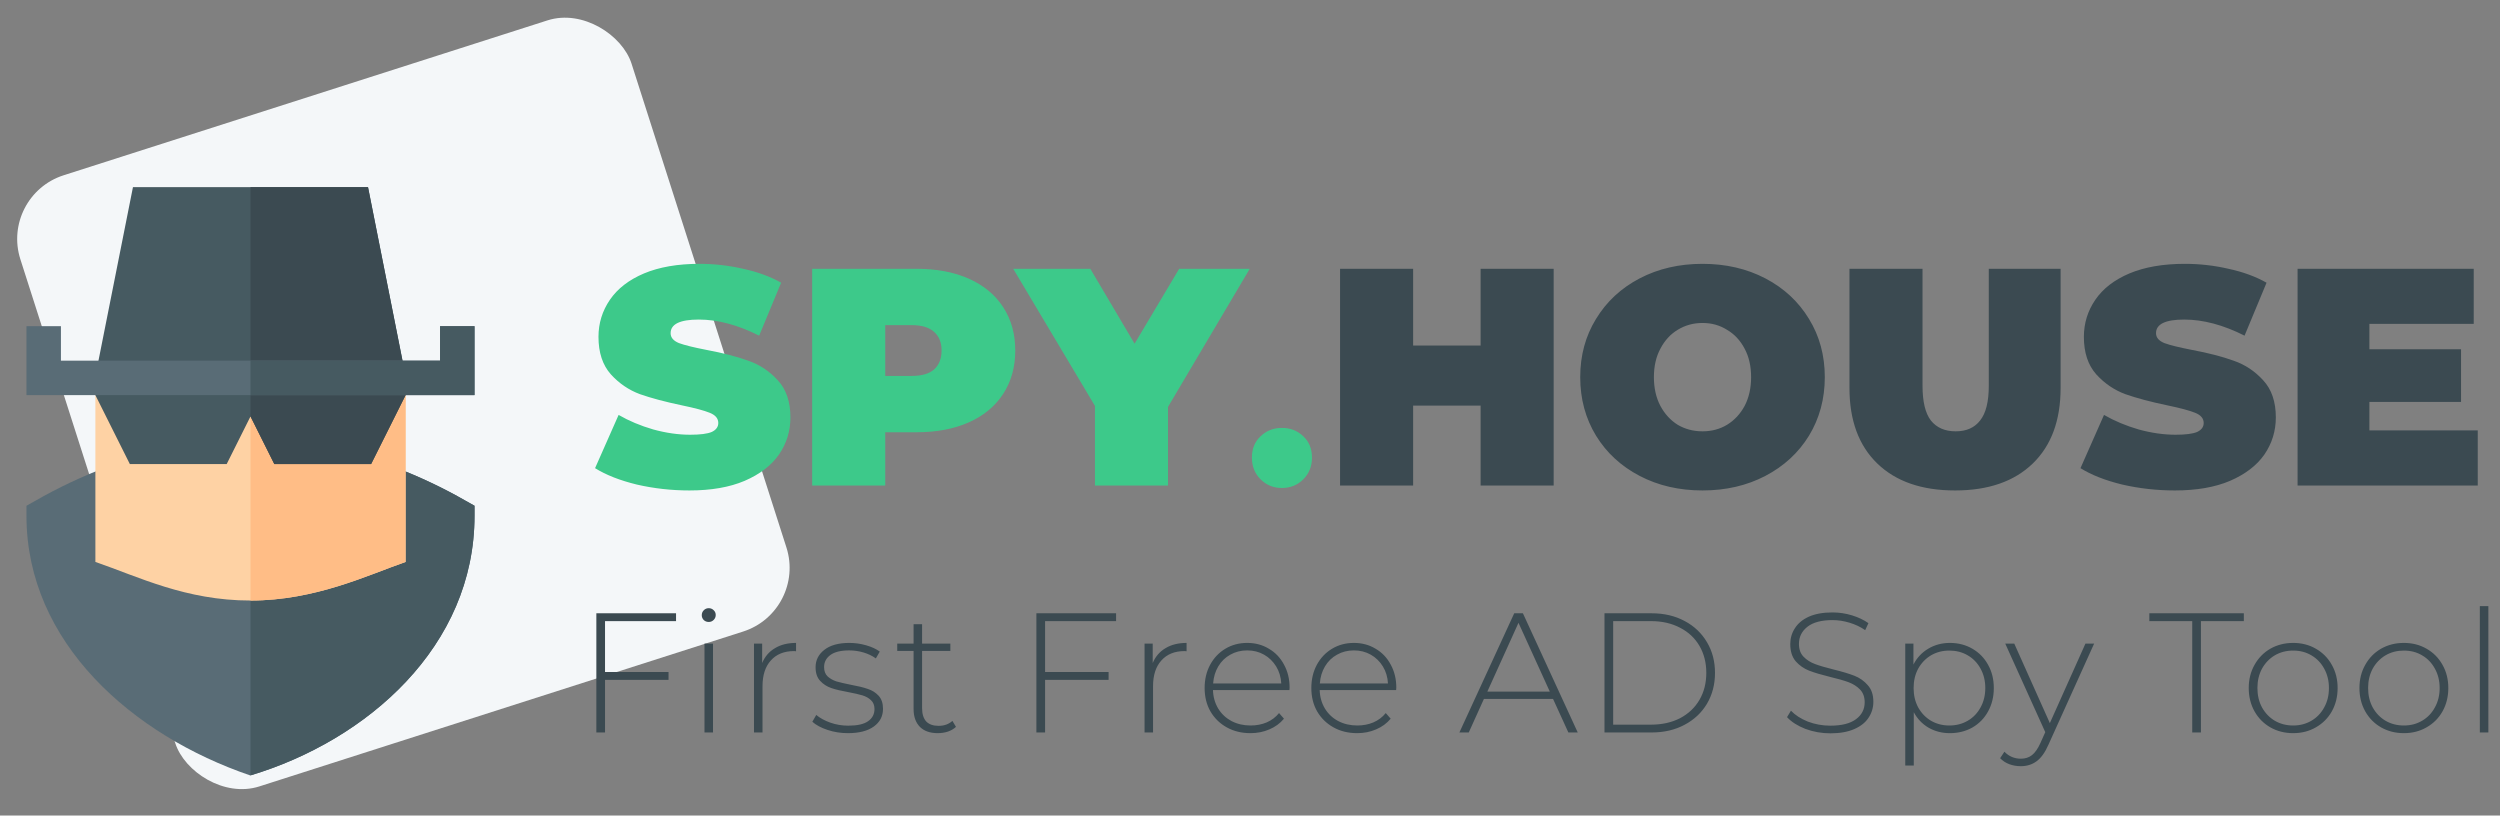 <?xml version="1.0" encoding="UTF-8"?>
<svg xmlns="http://www.w3.org/2000/svg" width="187" height="61" viewBox="0 0 187 61" fill="none">
  <rect x="0" y="0" width="187" height="61" fill="#808080" stroke="none"/>
  <rect y="14.634" width="48" height="48" rx="5" transform="rotate(-17.751 0 14.634)" fill="#F4F7F9"></rect>
  <path d="M51.575 36.686C50.231 36.686 48.919 36.54 47.638 36.246C46.372 35.938 45.33 35.528 44.511 35.019L46.272 31.036C47.043 31.483 47.908 31.846 48.865 32.124C49.822 32.387 50.741 32.518 51.621 32.518C52.377 32.518 52.918 32.448 53.242 32.309C53.566 32.155 53.728 31.931 53.728 31.638C53.728 31.298 53.512 31.044 53.08 30.874C52.663 30.704 51.968 30.519 50.996 30.318C49.745 30.055 48.703 29.777 47.869 29.484C47.036 29.175 46.31 28.681 45.693 28.002C45.075 27.307 44.766 26.373 44.766 25.2C44.766 24.181 45.052 23.255 45.623 22.421C46.194 21.587 47.043 20.931 48.17 20.453C49.313 19.974 50.695 19.735 52.316 19.735C53.427 19.735 54.516 19.858 55.581 20.105C56.662 20.337 57.611 20.684 58.429 21.147L56.785 25.107C55.195 24.305 53.69 23.903 52.269 23.903C50.864 23.903 50.162 24.243 50.162 24.922C50.162 25.246 50.37 25.493 50.787 25.663C51.204 25.818 51.891 25.987 52.848 26.173C54.083 26.404 55.126 26.674 55.975 26.983C56.824 27.276 57.557 27.763 58.175 28.442C58.808 29.121 59.124 30.048 59.124 31.221C59.124 32.24 58.839 33.166 58.267 34C57.696 34.818 56.839 35.474 55.697 35.968C54.57 36.447 53.196 36.686 51.575 36.686ZM68.555 20.105C70.052 20.105 71.357 20.352 72.468 20.846C73.58 21.34 74.437 22.05 75.039 22.977C75.641 23.903 75.942 24.984 75.942 26.219C75.942 27.454 75.641 28.535 75.039 29.461C74.437 30.387 73.58 31.098 72.468 31.592C71.357 32.086 70.052 32.333 68.555 32.333H66.216V36.316H60.75V20.105H68.555ZM68.207 28.118C68.948 28.118 69.504 27.956 69.875 27.632C70.245 27.292 70.43 26.821 70.43 26.219C70.43 25.617 70.245 25.154 69.875 24.829C69.504 24.49 68.948 24.32 68.207 24.32H66.216V28.118H68.207ZM87.368 30.434V36.316H81.903V30.364L75.789 20.105H81.555L84.867 25.709L88.202 20.105H93.482L87.368 30.434ZM95.889 36.501C95.256 36.501 94.724 36.285 94.291 35.853C93.859 35.42 93.643 34.88 93.643 34.232C93.643 33.568 93.859 33.035 94.291 32.634C94.724 32.217 95.256 32.008 95.889 32.008C96.522 32.008 97.055 32.217 97.487 32.634C97.919 33.035 98.136 33.568 98.136 34.232C98.136 34.88 97.919 35.42 97.487 35.853C97.055 36.285 96.522 36.501 95.889 36.501Z" fill="#3DC98A"></path>
  <path d="M116.215 20.105V36.316H110.75V30.341H105.702V36.316H100.236V20.105H105.702V25.848H110.75V20.105H116.215ZM127.348 36.686C125.603 36.686 124.036 36.324 122.647 35.598C121.257 34.872 120.169 33.869 119.381 32.587C118.594 31.291 118.2 29.832 118.2 28.21C118.2 26.59 118.594 25.138 119.381 23.857C120.169 22.56 121.257 21.549 122.647 20.823C124.036 20.098 125.603 19.735 127.348 19.735C129.092 19.735 130.659 20.098 132.049 20.823C133.438 21.549 134.527 22.56 135.314 23.857C136.101 25.138 136.495 26.59 136.495 28.21C136.495 29.832 136.101 31.291 135.314 32.587C134.527 33.869 133.438 34.872 132.049 35.598C130.659 36.324 129.092 36.686 127.348 36.686ZM127.348 32.263C128.027 32.263 128.637 32.101 129.177 31.777C129.733 31.437 130.173 30.966 130.497 30.364C130.821 29.747 130.983 29.029 130.983 28.21C130.983 27.392 130.821 26.682 130.497 26.08C130.173 25.462 129.733 24.992 129.177 24.667C128.637 24.328 128.027 24.158 127.348 24.158C126.668 24.158 126.051 24.328 125.495 24.667C124.955 24.992 124.522 25.462 124.198 26.08C123.874 26.682 123.712 27.392 123.712 28.21C123.712 29.029 123.874 29.747 124.198 30.364C124.522 30.966 124.955 31.437 125.495 31.777C126.051 32.101 126.668 32.263 127.348 32.263ZM146.237 36.686C143.751 36.686 141.813 36.015 140.424 34.672C139.034 33.328 138.34 31.445 138.34 29.021V20.105H143.805V28.859C143.805 30.048 144.013 30.912 144.43 31.453C144.862 31.993 145.48 32.263 146.283 32.263C147.086 32.263 147.695 31.993 148.112 31.453C148.545 30.912 148.761 30.048 148.761 28.859V20.105H154.133V29.021C154.133 31.445 153.439 33.328 152.049 34.672C150.66 36.015 148.722 36.686 146.237 36.686ZM162.683 36.686C161.34 36.686 160.027 36.54 158.746 36.246C157.48 35.938 156.438 35.528 155.62 35.019L157.38 31.036C158.152 31.483 159.016 31.846 159.973 32.124C160.931 32.387 161.849 32.518 162.729 32.518C163.486 32.518 164.026 32.448 164.35 32.309C164.674 32.155 164.836 31.931 164.836 31.638C164.836 31.298 164.62 31.044 164.188 30.874C163.771 30.704 163.076 30.519 162.104 30.318C160.853 30.055 159.811 29.777 158.978 29.484C158.144 29.175 157.418 28.681 156.801 28.002C156.183 27.307 155.874 26.373 155.874 25.2C155.874 24.181 156.16 23.255 156.731 22.421C157.302 21.587 158.152 20.931 159.279 20.453C160.421 19.974 161.803 19.735 163.424 19.735C164.535 19.735 165.624 19.858 166.689 20.105C167.77 20.337 168.719 20.684 169.538 21.147L167.893 25.107C166.303 24.305 164.798 23.903 163.378 23.903C161.973 23.903 161.27 24.243 161.27 24.922C161.27 25.246 161.479 25.493 161.895 25.663C162.312 25.818 162.999 25.987 163.956 26.173C165.192 26.404 166.234 26.674 167.083 26.983C167.932 27.276 168.665 27.763 169.283 28.442C169.916 29.121 170.232 30.048 170.232 31.221C170.232 32.24 169.947 33.166 169.375 34C168.804 34.818 167.947 35.474 166.805 35.968C165.678 36.447 164.304 36.686 162.683 36.686ZM185.336 32.194V36.316H171.859V20.105H185.035V24.227H177.231V26.126H184.086V30.063H177.231V32.194H185.336Z" fill="#3B4A51"></path>
  <path d="M35.495 37.83V38.578C35.495 48.349 27.477 55.37 18.737 58H18.711C9.945 55.009 1.979 48.091 1.979 38.578V37.83L2.624 37.469C4.325 36.49 6.13 35.639 7.96 34.943H29.513C31.344 35.639 33.149 36.49 34.85 37.469L35.495 37.83Z" fill="#596C76"></path>
  <path d="M35.495 37.83V38.578C35.495 48.349 27.477 55.37 18.737 58V34.943H29.513C31.344 35.639 33.149 36.49 34.85 37.469L35.495 37.83Z" fill="#465A61"></path>
  <path d="M30.338 28.266V42.033C27.58 42.987 23.61 44.92 18.737 44.92C13.89 44.92 10.358 43.141 7.135 42.033V28.266H30.338Z" fill="#FED2A4"></path>
  <path d="M30.338 28.266V42.033C27.58 42.987 23.61 44.92 18.737 44.92V28.266H30.338Z" fill="#FFBD86"></path>
  <path d="M27.76 28.266H18.737H9.915L7.135 29.555L9.713 34.711H16.956L18.737 31.148L20.518 34.711H27.76L30.338 29.555L27.76 28.266Z" fill="#465A61"></path>
  <path d="M27.76 34.711L30.338 29.555L27.76 28.266H18.737V31.148L20.518 34.711H27.76Z" fill="#3B4A51"></path>
  <path d="M30.312 28.008H7.161L9.945 14H27.528L30.312 28.008Z" fill="#465A61"></path>
  <path d="M30.313 28.008H18.737V14H27.528L30.313 28.008Z" fill="#3B4A51"></path>
  <path d="M35.495 24.398V29.555H1.979V24.398H4.557V26.977H32.916V24.398H35.495Z" fill="#596C76"></path>
  <path d="M35.495 24.398V29.555H18.737V26.977H32.916V24.398H35.495Z" fill="#465A61"></path>
  <path d="M45.256 46.46V50.268H50.007V50.854H45.256V54.789H44.607V45.874H50.568V46.46H45.256ZM52.696 48.141H53.333V54.789H52.696V48.141ZM53.014 46.523C52.87 46.523 52.747 46.477 52.645 46.383C52.543 46.281 52.492 46.158 52.492 46.014C52.492 45.87 52.543 45.746 52.645 45.644C52.747 45.542 52.87 45.492 53.014 45.492C53.158 45.492 53.282 45.542 53.383 45.644C53.485 45.738 53.536 45.857 53.536 46.001C53.536 46.145 53.485 46.269 53.383 46.37C53.282 46.472 53.158 46.523 53.014 46.523ZM57.01 49.593C57.214 49.109 57.532 48.739 57.965 48.485C58.398 48.221 58.925 48.09 59.545 48.09V48.714L59.392 48.701C58.653 48.701 58.076 48.935 57.66 49.402C57.244 49.86 57.036 50.501 57.036 51.325V54.789H56.399V48.141H57.01V49.593ZM63.425 54.84C62.89 54.84 62.381 54.76 61.897 54.598C61.413 54.437 61.035 54.233 60.763 53.987L61.056 53.478C61.328 53.707 61.676 53.898 62.1 54.051C62.533 54.204 62.984 54.28 63.451 54.28C64.121 54.28 64.614 54.17 64.928 53.949C65.251 53.728 65.412 53.422 65.412 53.032C65.412 52.752 65.323 52.531 65.145 52.37C64.975 52.208 64.763 52.089 64.508 52.013C64.253 51.936 63.901 51.856 63.451 51.771C62.924 51.678 62.5 51.576 62.177 51.465C61.854 51.355 61.578 51.176 61.349 50.93C61.12 50.684 61.005 50.344 61.005 49.911C61.005 49.385 61.222 48.952 61.655 48.612C62.096 48.264 62.72 48.09 63.527 48.09C63.952 48.09 64.372 48.149 64.788 48.268C65.204 48.387 65.544 48.544 65.807 48.739L65.514 49.249C65.242 49.054 64.932 48.905 64.584 48.803C64.236 48.701 63.879 48.65 63.514 48.65C62.894 48.65 62.427 48.765 62.113 48.994C61.799 49.224 61.642 49.525 61.642 49.898C61.642 50.196 61.731 50.429 61.909 50.599C62.088 50.76 62.304 50.883 62.559 50.968C62.822 51.045 63.187 51.13 63.654 51.223C64.172 51.317 64.588 51.419 64.903 51.529C65.225 51.631 65.497 51.801 65.718 52.038C65.939 52.276 66.049 52.603 66.049 53.019C66.049 53.571 65.82 54.013 65.361 54.344C64.903 54.675 64.257 54.84 63.425 54.84ZM71.507 54.369C71.346 54.522 71.142 54.641 70.896 54.726C70.658 54.802 70.407 54.84 70.144 54.84C69.567 54.84 69.121 54.683 68.807 54.369C68.493 54.047 68.336 53.601 68.336 53.032V48.688H67.113V48.141H68.336V46.689H68.972V48.141H71.087V48.688H68.972V52.968C68.972 53.401 69.074 53.732 69.278 53.962C69.49 54.182 69.8 54.293 70.208 54.293C70.624 54.293 70.968 54.17 71.24 53.923L71.507 54.369ZM78.172 46.46V50.268H82.923V50.854H78.172V54.789H77.522V45.874H83.483V46.46H78.172ZM86.223 49.593C86.427 49.109 86.745 48.739 87.178 48.485C87.611 48.221 88.138 48.09 88.757 48.09V48.714L88.605 48.701C87.866 48.701 87.288 48.935 86.872 49.402C86.456 49.86 86.248 50.501 86.248 51.325V54.789H85.612V48.141H86.223V49.593ZM96.449 51.618H90.73C90.747 52.136 90.879 52.599 91.125 53.006C91.371 53.405 91.703 53.715 92.118 53.936C92.543 54.157 93.019 54.267 93.545 54.267C93.978 54.267 94.377 54.191 94.742 54.038C95.116 53.877 95.426 53.643 95.672 53.337L96.041 53.758C95.753 54.106 95.388 54.373 94.946 54.56C94.513 54.747 94.042 54.84 93.532 54.84C92.87 54.84 92.28 54.696 91.762 54.407C91.244 54.119 90.836 53.72 90.539 53.21C90.251 52.701 90.106 52.119 90.106 51.465C90.106 50.82 90.242 50.242 90.514 49.733C90.794 49.215 91.176 48.812 91.66 48.523C92.144 48.234 92.687 48.09 93.29 48.09C93.893 48.09 94.432 48.234 94.908 48.523C95.392 48.803 95.77 49.198 96.041 49.708C96.322 50.217 96.462 50.794 96.462 51.44L96.449 51.618ZM93.29 48.65C92.823 48.65 92.403 48.757 92.029 48.969C91.656 49.172 91.354 49.465 91.125 49.848C90.904 50.221 90.777 50.646 90.743 51.121H95.838C95.812 50.646 95.685 50.221 95.456 49.848C95.226 49.474 94.925 49.181 94.551 48.969C94.178 48.757 93.757 48.65 93.29 48.65ZM104.431 51.618H98.712C98.729 52.136 98.861 52.599 99.107 53.006C99.353 53.405 99.684 53.715 100.1 53.936C100.525 54.157 101.001 54.267 101.527 54.267C101.96 54.267 102.359 54.191 102.724 54.038C103.098 53.877 103.408 53.643 103.654 53.337L104.023 53.758C103.735 54.106 103.37 54.373 102.928 54.56C102.495 54.747 102.024 54.84 101.514 54.84C100.852 54.84 100.262 54.696 99.744 54.407C99.226 54.119 98.818 53.72 98.521 53.21C98.232 52.701 98.088 52.119 98.088 51.465C98.088 50.82 98.224 50.242 98.496 49.733C98.776 49.215 99.158 48.812 99.642 48.523C100.126 48.234 100.669 48.09 101.272 48.09C101.875 48.09 102.414 48.234 102.89 48.523C103.374 48.803 103.752 49.198 104.023 49.708C104.304 50.217 104.444 50.794 104.444 51.44L104.431 51.618ZM101.272 48.65C100.805 48.65 100.385 48.757 100.011 48.969C99.638 49.172 99.336 49.465 99.107 49.848C98.886 50.221 98.759 50.646 98.725 51.121H103.82C103.794 50.646 103.667 50.221 103.438 49.848C103.208 49.474 102.907 49.181 102.533 48.969C102.16 48.757 101.739 48.65 101.272 48.65ZM116.168 52.28H110.997L109.863 54.789H109.163L113.264 45.874H113.914L118.015 54.789H117.314L116.168 52.28ZM115.926 51.733L113.583 46.587L111.252 51.733H115.926ZM120.016 45.874H123.544C124.469 45.874 125.289 46.065 126.002 46.447C126.724 46.829 127.284 47.36 127.683 48.039C128.082 48.71 128.282 49.474 128.282 50.332C128.282 51.189 128.082 51.958 127.683 52.637C127.284 53.308 126.724 53.834 126.002 54.216C125.289 54.598 124.469 54.789 123.544 54.789H120.016V45.874ZM123.493 54.204C124.317 54.204 125.043 54.042 125.671 53.72C126.299 53.388 126.783 52.93 127.123 52.344C127.463 51.758 127.632 51.087 127.632 50.332C127.632 49.576 127.463 48.905 127.123 48.319C126.783 47.733 126.299 47.279 125.671 46.956C125.043 46.625 124.317 46.46 123.493 46.46H120.665V54.204H123.493ZM136.918 54.853C136.264 54.853 135.64 54.743 135.045 54.522C134.459 54.293 134.001 54 133.67 53.643L133.963 53.159C134.277 53.49 134.697 53.762 135.224 53.974C135.759 54.178 136.319 54.28 136.905 54.28C137.754 54.28 138.395 54.119 138.828 53.796C139.261 53.473 139.478 53.053 139.478 52.535C139.478 52.136 139.363 51.818 139.134 51.58C138.905 51.342 138.62 51.16 138.28 51.032C137.941 50.905 137.482 50.773 136.905 50.637C136.251 50.476 135.725 50.319 135.325 50.166C134.935 50.013 134.599 49.78 134.319 49.465C134.048 49.143 133.912 48.714 133.912 48.179C133.912 47.746 134.026 47.351 134.256 46.995C134.485 46.629 134.833 46.341 135.3 46.128C135.776 45.916 136.366 45.81 137.07 45.81C137.563 45.81 138.047 45.882 138.522 46.026C138.998 46.171 139.41 46.366 139.758 46.612L139.516 47.135C139.159 46.888 138.764 46.702 138.331 46.574C137.907 46.447 137.487 46.383 137.07 46.383C136.247 46.383 135.623 46.549 135.198 46.88C134.774 47.211 134.561 47.64 134.561 48.166C134.561 48.565 134.676 48.884 134.905 49.122C135.134 49.359 135.419 49.542 135.759 49.669C136.098 49.797 136.561 49.932 137.147 50.077C137.801 50.238 138.323 50.395 138.713 50.548C139.104 50.701 139.435 50.934 139.707 51.249C139.987 51.554 140.127 51.97 140.127 52.497C140.127 52.93 140.008 53.325 139.771 53.681C139.541 54.038 139.185 54.322 138.701 54.535C138.217 54.747 137.622 54.853 136.918 54.853ZM145.851 48.09C146.471 48.09 147.031 48.234 147.532 48.523C148.033 48.812 148.424 49.211 148.704 49.72C148.993 50.23 149.137 50.811 149.137 51.465C149.137 52.119 148.993 52.705 148.704 53.223C148.424 53.732 148.033 54.131 147.532 54.42C147.031 54.7 146.471 54.84 145.851 54.84C145.265 54.84 144.734 54.705 144.259 54.433C143.783 54.153 143.414 53.766 143.151 53.274V57.26H142.514V48.141H143.125V49.708C143.388 49.198 143.758 48.803 144.233 48.523C144.717 48.234 145.257 48.09 145.851 48.09ZM145.813 54.267C146.322 54.267 146.781 54.148 147.188 53.911C147.596 53.673 147.914 53.342 148.144 52.917C148.381 52.493 148.5 52.009 148.5 51.465C148.5 50.922 148.381 50.438 148.144 50.013C147.914 49.589 147.596 49.258 147.188 49.02C146.781 48.782 146.322 48.663 145.813 48.663C145.303 48.663 144.845 48.782 144.437 49.02C144.038 49.258 143.72 49.589 143.482 50.013C143.253 50.438 143.138 50.922 143.138 51.465C143.138 52.009 143.253 52.493 143.482 52.917C143.72 53.342 144.038 53.673 144.437 53.911C144.845 54.148 145.303 54.267 145.813 54.267ZM156.641 48.141L153.228 55.694C152.973 56.28 152.676 56.696 152.336 56.942C152.005 57.188 151.61 57.311 151.151 57.311C150.846 57.311 150.557 57.26 150.285 57.158C150.022 57.057 149.797 56.908 149.61 56.713L149.929 56.229C150.268 56.577 150.68 56.751 151.164 56.751C151.487 56.751 151.763 56.662 151.992 56.483C152.221 56.305 152.434 55.999 152.629 55.566L152.986 54.764L149.992 48.141H150.667L153.329 54.089L155.991 48.141H156.641ZM163.979 46.46H160.77V45.874H167.839V46.46H164.629V54.789H163.979V46.46ZM171.53 54.84C170.901 54.84 170.332 54.696 169.823 54.407C169.322 54.119 168.927 53.72 168.638 53.21C168.35 52.692 168.205 52.111 168.205 51.465C168.205 50.82 168.35 50.242 168.638 49.733C168.927 49.215 169.322 48.812 169.823 48.523C170.332 48.234 170.901 48.09 171.53 48.09C172.158 48.09 172.723 48.234 173.224 48.523C173.733 48.812 174.132 49.215 174.421 49.733C174.71 50.242 174.854 50.82 174.854 51.465C174.854 52.111 174.71 52.692 174.421 53.21C174.132 53.72 173.733 54.119 173.224 54.407C172.723 54.696 172.158 54.84 171.53 54.84ZM171.53 54.267C172.039 54.267 172.493 54.148 172.893 53.911C173.3 53.673 173.619 53.342 173.848 52.917C174.086 52.493 174.204 52.009 174.204 51.465C174.204 50.922 174.086 50.438 173.848 50.013C173.619 49.589 173.3 49.258 172.893 49.02C172.493 48.782 172.039 48.663 171.53 48.663C171.02 48.663 170.562 48.782 170.154 49.02C169.755 49.258 169.437 49.589 169.199 50.013C168.97 50.438 168.855 50.922 168.855 51.465C168.855 52.009 168.97 52.493 169.199 52.917C169.437 53.342 169.755 53.673 170.154 53.911C170.562 54.148 171.02 54.267 171.53 54.267ZM179.81 54.84C179.182 54.84 178.613 54.696 178.103 54.407C177.602 54.119 177.208 53.72 176.919 53.21C176.63 52.692 176.486 52.111 176.486 51.465C176.486 50.82 176.63 50.242 176.919 49.733C177.208 49.215 177.602 48.812 178.103 48.523C178.613 48.234 179.182 48.09 179.81 48.09C180.438 48.09 181.003 48.234 181.504 48.523C182.014 48.812 182.413 49.215 182.701 49.733C182.99 50.242 183.134 50.82 183.134 51.465C183.134 52.111 182.99 52.692 182.701 53.21C182.413 53.72 182.014 54.119 181.504 54.407C181.003 54.696 180.438 54.84 179.81 54.84ZM179.81 54.267C180.32 54.267 180.774 54.148 181.173 53.911C181.581 53.673 181.899 53.342 182.128 52.917C182.366 52.493 182.485 52.009 182.485 51.465C182.485 50.922 182.366 50.438 182.128 50.013C181.899 49.589 181.581 49.258 181.173 49.02C180.774 48.782 180.32 48.663 179.81 48.663C179.301 48.663 178.842 48.782 178.435 49.02C178.035 49.258 177.717 49.589 177.479 50.013C177.25 50.438 177.135 50.922 177.135 51.465C177.135 52.009 177.25 52.493 177.479 52.917C177.717 53.342 178.035 53.673 178.435 53.911C178.842 54.148 179.301 54.267 179.81 54.267ZM185.492 45.339H186.129V54.789H185.492V45.339Z" fill="#3B4A51"></path>
</svg>
